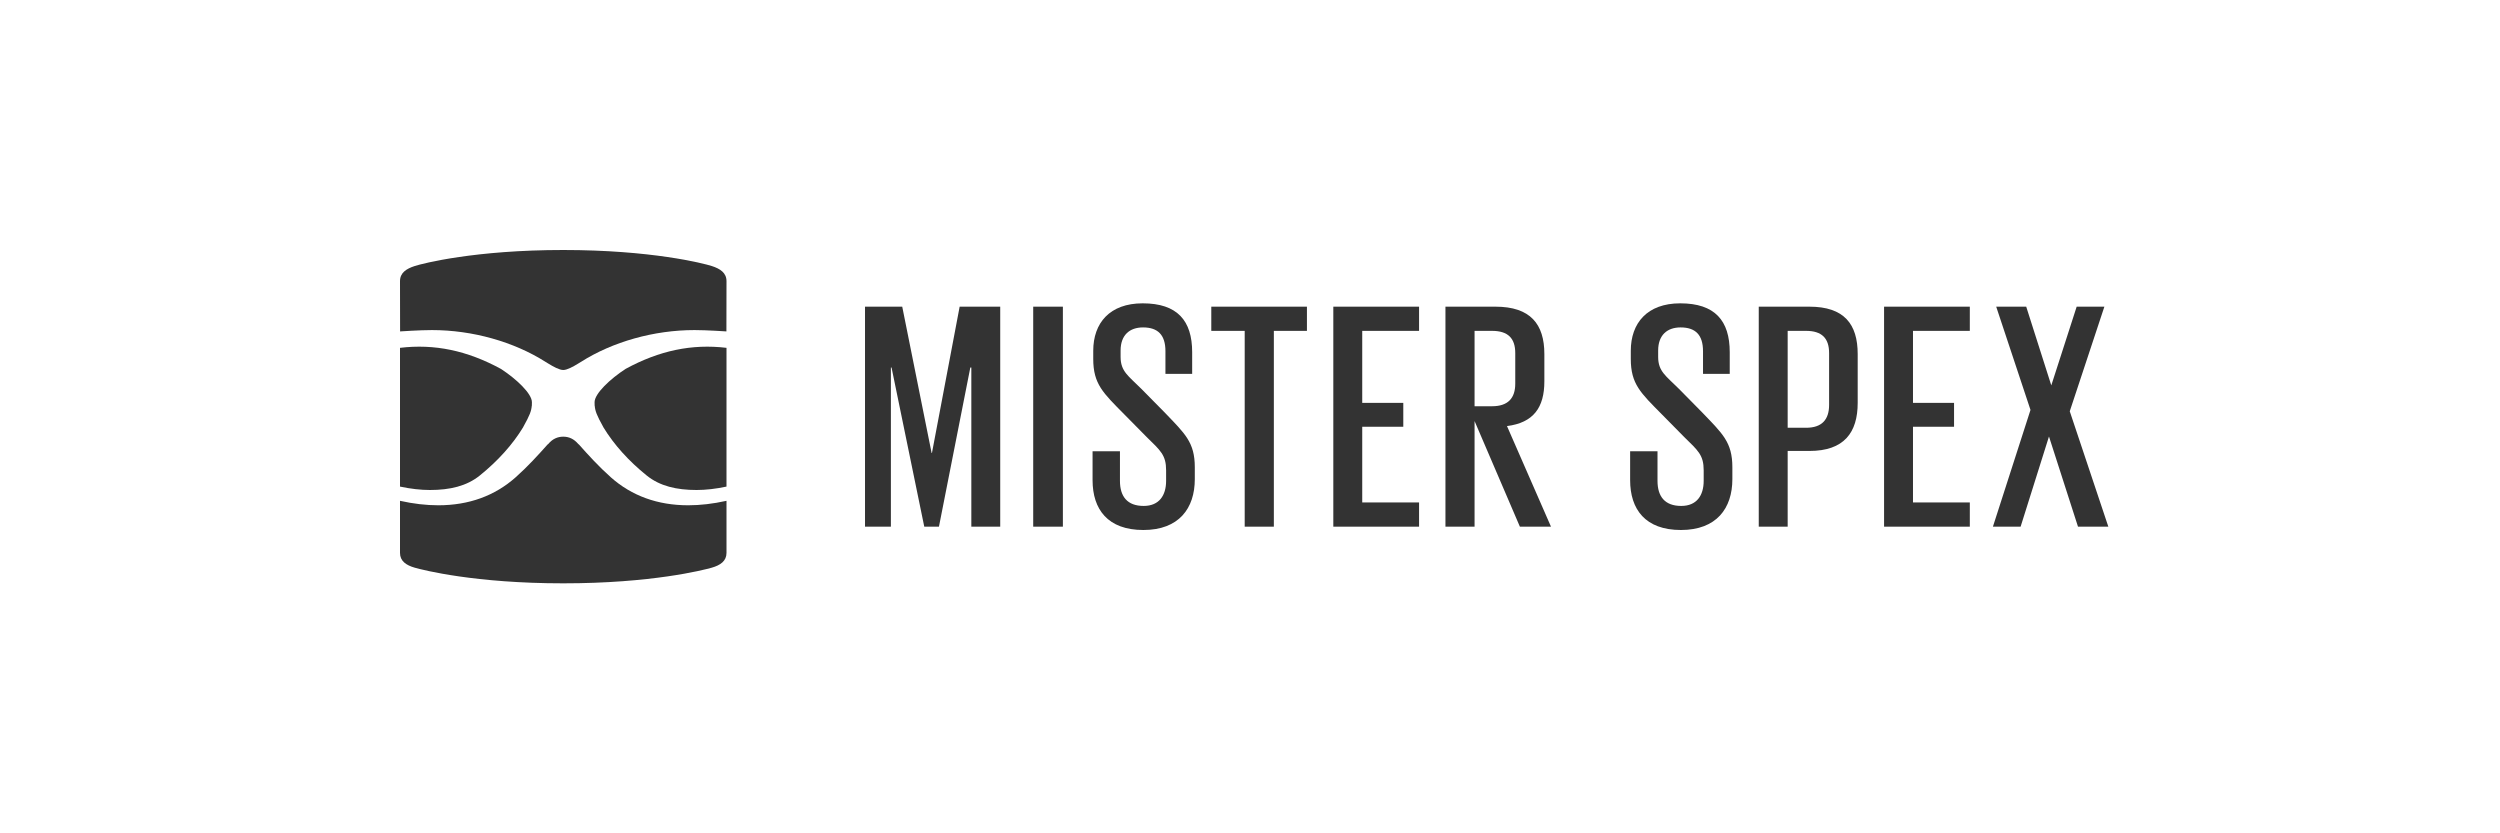 <?xml version="1.0" encoding="UTF-8"?>
<svg width="300px" height="100px" viewBox="0 0 300 100" version="1.1" xmlns="http://www.w3.org/2000/svg" xmlns:xlink="http://www.w3.org/1999/xlink">
    <title>mister_spex</title>
    <g id="Page-1" stroke="none" stroke-width="1" fill="none" fill-rule="evenodd">
        <g id="omq_references" transform="translate(-1030, -1054)">
            <g id="mister_spex" transform="translate(1030, 1054)">
                <rect id="Rectangle" fill="" x="0" y="0" width="300" height="100"></rect>
                <g id="msx-logo" transform="translate(48, 30)" fill="#333333" fill-rule="nonzero">
                    <polyline id="Fill-1" points="68.56 14.103 68.439 14.103 64.674 33.2 62.912 33.2 58.986 14.103 58.907 14.103 58.907 33.2 55.801 33.2 55.801 6.8 60.268 6.8 63.793 24.357 63.834 24.357 67.158 6.8 72.027 6.8 72.027 33.2 68.56 33.2 68.56 14.103"></polyline>
                    <polygon id="Fill-2" points="75.985 6.8 79.546 6.8 79.546 33.2 75.985 33.2"></polygon>
                    <path d="M83.108,27.618 L83.108,24.153 L86.394,24.153 L86.394,27.7 C86.394,29.572 87.264,30.712 89.242,30.712 C91.102,30.712 91.933,29.449 91.933,27.7 L91.933,26.437 C91.933,24.607 91.26,24.071 89.599,22.443 L86.907,19.715 C84.374,17.153 83.189,16.086 83.189,13.075 L83.189,12.099 C83.189,8.761 85.167,6.4 89.123,6.4 C93.279,6.4 95.06,8.476 95.06,12.261 L95.06,14.866 L91.853,14.866 L91.853,12.139 C91.853,10.187 90.943,9.29 89.163,9.29 C87.541,9.29 86.472,10.227 86.472,12.058 L86.472,12.831 C86.472,14.581 87.422,15.117 88.965,16.664 L91.775,19.513 C94.188,22.037 95.376,23.061 95.376,26.071 L95.376,27.497 C95.376,30.997 93.476,33.6 89.203,33.6 C84.929,33.6 83.108,31.119 83.108,27.618" id="Fill-3"></path>
                    <polyline id="Fill-4" points="97.355 6.8 108.832 6.8 108.832 9.704 104.862 9.704 104.862 33.2 101.364 33.2 101.364 9.704 97.355 9.704 97.355 6.8"></polyline>
                    <polyline id="Fill-5" points="111.998 6.8 122.288 6.8 122.288 9.704 115.468 9.704 115.468 18.345 120.395 18.345 120.395 21.21 115.468 21.21 115.468 30.294 122.288 30.294 122.288 33.2 111.998 33.2 111.998 6.8"></polyline>
                    <path d="M128.948,9.704 L128.948,18.749 L131.051,18.749 C132.957,18.749 133.831,17.78 133.831,16.045 L133.831,12.367 C133.831,10.593 132.957,9.704 131.051,9.704 L128.948,9.704 L128.948,9.704 Z M128.948,20.526 L128.948,33.2 L125.454,33.2 L125.454,6.8 L131.448,6.8 C135.655,6.8 137.323,8.898 137.323,12.489 L137.323,15.764 C137.323,18.911 136.012,20.727 132.838,21.129 L138.118,33.2 L134.386,33.2 L128.948,20.526 L128.948,20.526 Z" id="Fill-6"></path>
                    <path d="M147.616,27.618 L147.616,24.153 L150.901,24.153 L150.901,27.7 C150.901,29.572 151.771,30.712 153.75,30.712 C155.611,30.712 156.442,29.449 156.442,27.7 L156.442,26.437 C156.442,24.607 155.769,24.071 154.105,22.443 L151.415,19.715 C148.881,17.153 147.695,16.086 147.695,13.075 L147.695,12.099 C147.695,8.761 149.673,6.4 153.631,6.4 C157.788,6.4 159.568,8.476 159.568,12.261 L159.568,14.866 L156.362,14.866 L156.362,12.139 C156.362,10.187 155.454,9.29 153.671,9.29 C152.048,9.29 150.979,10.227 150.979,12.058 L150.979,12.831 C150.979,14.581 151.93,15.117 153.474,16.664 L156.282,19.513 C158.697,22.037 159.884,23.061 159.884,26.071 L159.884,27.497 C159.884,30.997 157.985,33.6 153.71,33.6 C149.436,33.6 147.616,31.119 147.616,27.618" id="Fill-7"></path>
                    <path d="M166.52,9.704 L166.52,21.332 L168.729,21.332 C170.623,21.332 171.492,20.363 171.492,18.588 L171.492,12.367 C171.492,10.593 170.623,9.704 168.729,9.704 L166.52,9.704 L166.52,9.704 Z M163.05,6.8 L169.124,6.8 C173.304,6.8 174.923,8.898 174.923,12.489 L174.923,18.345 C174.923,21.895 173.304,24.115 169.124,24.115 L166.52,24.115 L166.52,33.2 L163.05,33.2 L163.05,6.8 L163.05,6.8 Z" id="Fill-8"></path>
                    <polyline id="Fill-9" points="178.089 6.8 188.378 6.8 188.378 9.704 181.558 9.704 181.558 18.345 186.486 18.345 186.486 21.21 181.558 21.21 181.558 30.294 188.378 30.294 188.378 33.2 178.089 33.2 178.089 6.8"></polyline>
                    <polyline id="Fill-10" points="195.659 19.193 191.544 6.8 195.146 6.8 198.155 16.247 201.201 6.8 204.526 6.8 200.371 19.354 205 33.2 201.359 33.2 197.877 22.381 194.473 33.2 191.149 33.2 195.659 19.193"></polyline>
                    <path d="M34.585,30.634 C30.929,30.634 27.807,29.505 25.301,27.276 C23.866,25.999 22.574,24.582 21.48,23.349 C21.441,23.33 21.413,23.306 21.391,23.28 C20.87,22.665 20.276,22.403 19.59,22.4 C18.904,22.403 18.309,22.665 17.788,23.28 C17.766,23.306 17.739,23.33 17.699,23.349 C16.605,24.582 15.313,25.999 13.878,27.276 C11.372,29.505 8.25,30.634 4.595,30.634 C3.147,30.634 1.607,30.455 0.016,30.101 L0,30.097 L0,36.346 C0,37.326 0.733,37.825 1.764,38.121 C2.796,38.415 9.008,40 19.59,40 C30.171,40 36.383,38.415 37.415,38.121 C38.446,37.825 39.18,37.326 39.18,36.346 L39.18,30.097 L39.164,30.101 C37.573,30.455 36.032,30.634 34.585,30.634" id="Fill-11"></path>
                    <path d="M27.067,14.27 C25.22,15.472 23.349,17.23 23.349,18.266 C23.349,18.425 23.352,18.568 23.358,18.704 C23.361,18.704 23.365,18.705 23.368,18.705 C23.42,19.32 23.618,19.854 24.363,21.185 C24.374,21.202 24.381,21.218 24.388,21.234 L24.41,21.28 C25.672,23.351 27.418,25.296 29.603,27.06 C31.178,28.333 33.192,28.8 35.588,28.8 L35.589,28.8 C36.692,28.8 37.9,28.662 39.179,28.391 L39.179,20.32 L39.18,20.321 L39.18,11.741 C35.046,11.243 31.12,12.062 27.067,14.27" id="Fill-12"></path>
                    <path d="M0,28.391 C1.279,28.662 2.488,28.8 3.59,28.8 L3.591,28.8 C5.987,28.8 8.001,28.333 9.577,27.06 C11.761,25.296 13.507,23.351 14.77,21.28 L14.792,21.234 C14.798,21.218 14.805,21.202 14.816,21.185 C15.562,19.854 15.76,19.32 15.811,18.705 C15.815,18.705 15.818,18.704 15.822,18.704 C15.828,18.568 15.83,18.425 15.83,18.266 C15.83,17.23 13.96,15.472 12.113,14.27 C8.06,12.062 4.134,11.243 0,11.741 L0,20.321 L0,20.32 L0,28.391" id="Fill-13"></path>
                    <path d="M3.836,9.609 C8.687,9.609 13.662,11.005 17.484,13.438 L17.79,13.624 C18.407,14.005 19.125,14.398 19.59,14.4 C20.054,14.398 20.772,14.005 21.389,13.624 L21.695,13.438 C25.518,11.005 30.492,9.609 35.343,9.609 C36.818,9.609 39.169,9.77 39.169,9.77 L39.18,3.738 C39.18,2.737 38.423,2.25 37.416,1.924 C36.407,1.597 30.136,0 19.59,0 C9.043,0 2.772,1.597 1.764,1.924 C0.757,2.25 0,2.737 0,3.738 L0.011,9.77 C0.011,9.77 2.361,9.609 3.836,9.609" id="Fill-14"></path>
                </g>
            </g>
        </g>
    </g>
</svg>